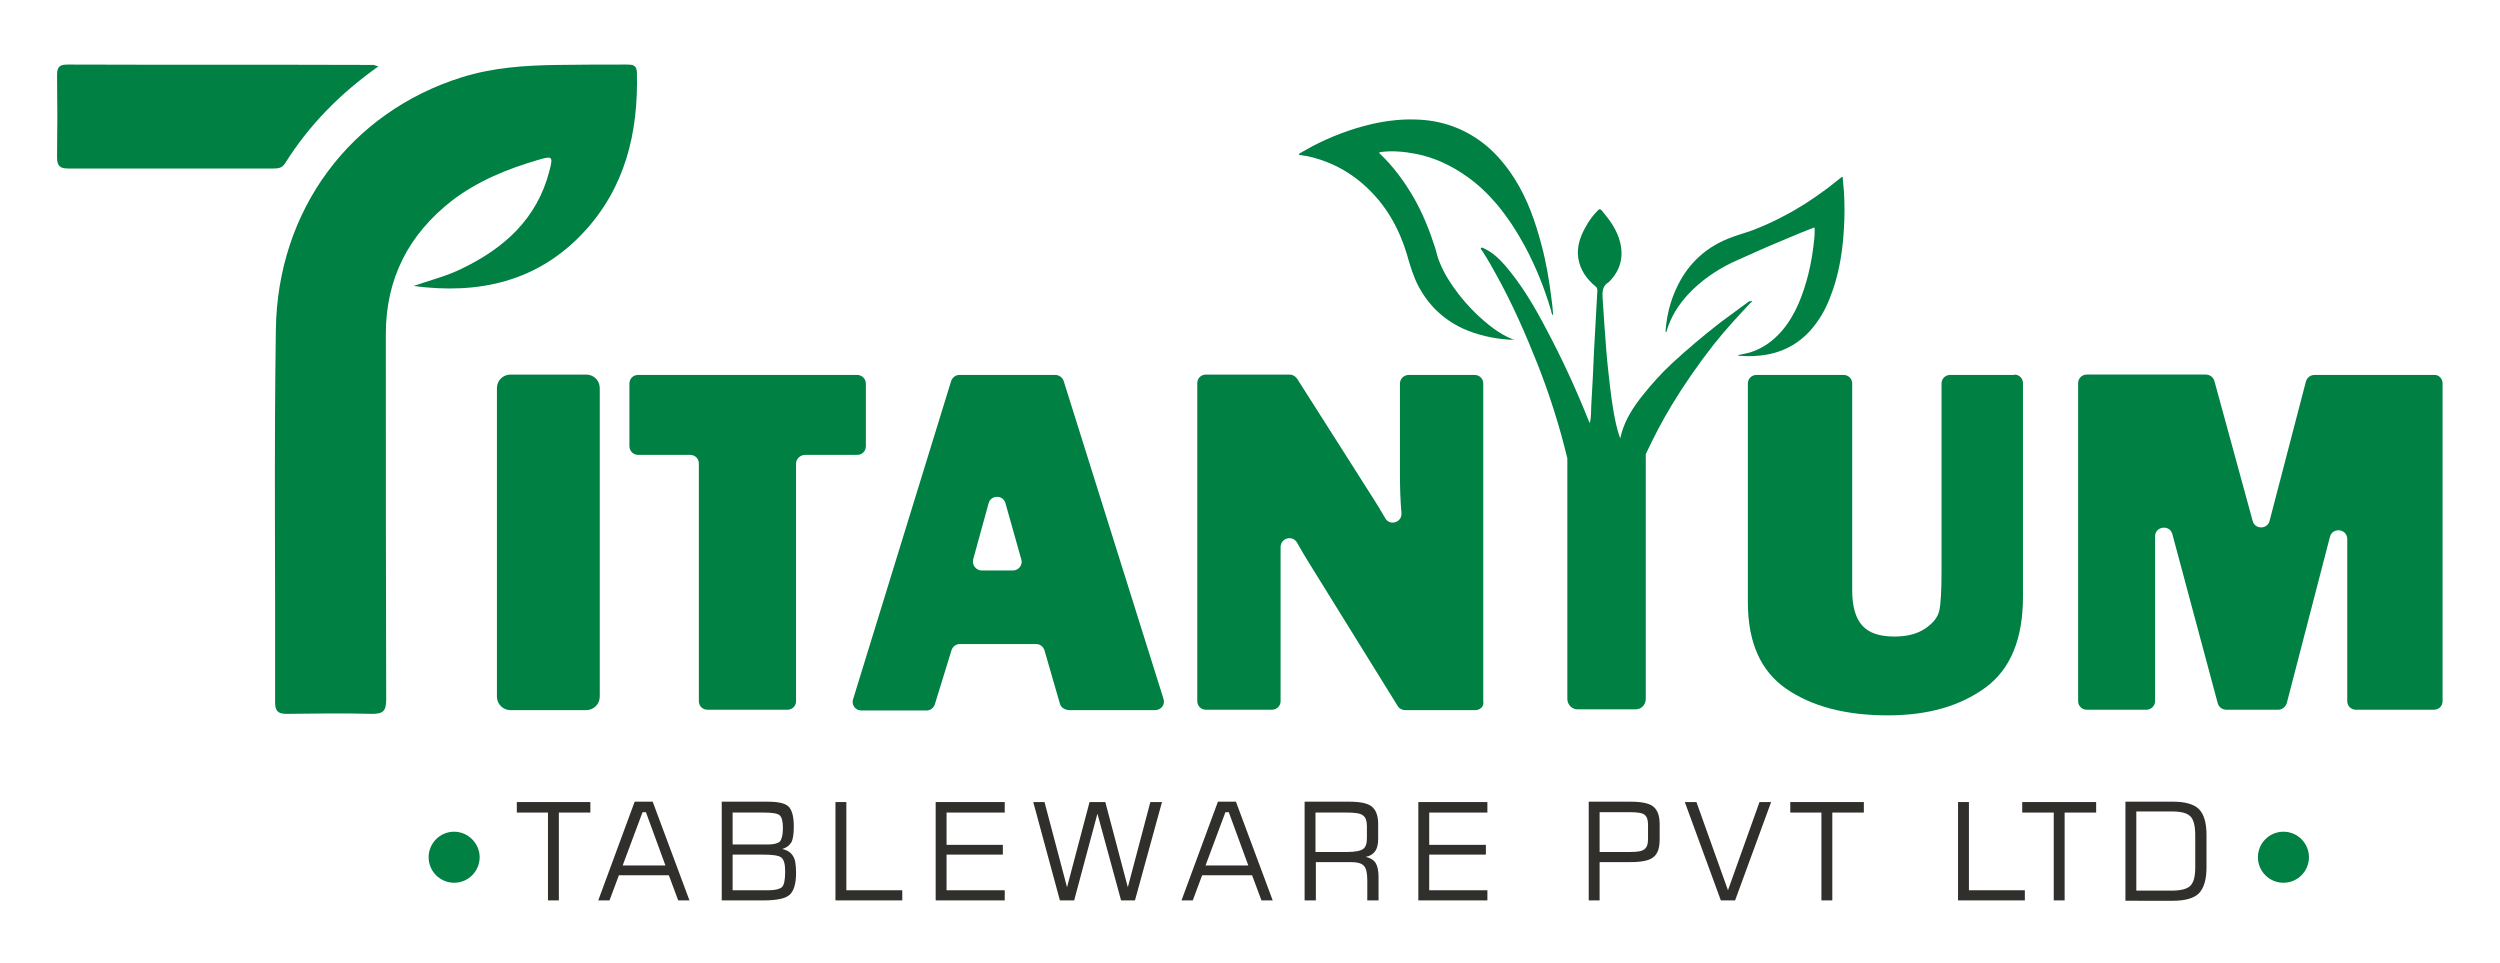 <?xml version="1.0" encoding="utf-8"?>
<!-- Generator: Adobe Illustrator 23.0.5, SVG Export Plug-In . SVG Version: 6.00 Build 0)  -->
<svg version="1.1" id="Layer_1" xmlns="http://www.w3.org/2000/svg" xmlns:xlink="http://www.w3.org/1999/xlink" x="0px" y="0px"
	 viewBox="0 0 666.1 256.7" style="enable-background:new 0 0 666.1 256.7;" xml:space="preserve">
<style type="text/css">
	.st0{fill:#312F2C;}
	.st1{fill:#008043;}
</style>
<polygon class="st0" points="137.7,216.5 137.7,213.7 157.3,213.7 157.3,216.5 148.9,216.5 148.9,239.9 146,239.9 146,216.5 "/>
<path class="st0" d="M159.4,239.9l9.7-26.3h4.8l9.8,26.3h-3l-2.5-6.7h-13.3l-2.5,6.7H159.4z M165.9,230.6h11.4l-5.2-14.2h-0.9
	L165.9,230.6z"/>
<path class="st0" d="M192.3,239.9v-26.3h12.2c2.8,0,4.7,0.4,5.6,1.3c0.9,0.9,1.4,2.6,1.4,5.3c0,2-0.2,3.5-0.7,4.3
	c-0.5,0.8-1.3,1.4-2.4,1.7c1.4,0.3,2.4,1,2.9,1.9c0.6,0.9,0.8,2.4,0.8,4.5c0,2.9-0.6,4.8-1.7,5.8c-1.1,1-3.4,1.5-6.9,1.5H192.3z
	 M195.2,225h9.5c1.5,0,2.6-0.3,3.1-0.8c0.5-0.6,0.8-1.8,0.8-3.6c0-1.8-0.3-2.9-0.9-3.4c-0.6-0.5-2-0.7-4.3-0.7h-8.2V225z
	 M195.2,237.2h9.6c1.7,0,2.9-0.3,3.5-0.8c0.6-0.5,0.9-1.9,0.9-4.2c0-1.9-0.3-3.1-1-3.7c-0.7-0.6-2.4-0.8-5.2-0.8h-7.8V237.2z"/>
<polygon class="st0" points="222.6,239.9 222.6,213.7 225.5,213.7 225.5,237.2 240.4,237.2 240.4,239.9 "/>
<polygon class="st0" points="249.3,239.9 249.3,213.7 267.7,213.7 267.7,216.5 252.2,216.5 252.2,225.1 267.2,225.1 267.2,227.7 
	252.2,227.7 252.2,237.2 267.7,237.2 267.7,239.9 "/>
<polygon class="st0" points="275.3,213.7 278.3,213.7 284.3,236.4 290.3,213.7 294.5,213.7 300.5,236.4 306.5,213.7 309.6,213.7 
	302.4,239.9 298.7,239.9 292.4,216.8 286.2,239.9 282.4,239.9 "/>
<path class="st0" d="M314.8,239.9l9.7-26.3h4.8l9.8,26.3h-3l-2.5-6.7h-13.3l-2.5,6.7H314.8z M321.2,230.6h11.4l-5.2-14.2h-0.9
	L321.2,230.6z"/>
<path class="st0" d="M347.6,239.9v-26.3h11.8c3,0,5,0.4,6.1,1.3c1.1,0.9,1.7,2.4,1.7,4.7v4c0,1.4-0.3,2.5-0.8,3.2
	c-0.6,0.8-1.4,1.3-2.5,1.5c1.2,0.3,2.1,0.8,2.6,1.6c0.5,0.8,0.8,2,0.8,3.7v6.3h-3v-5.4c0-1.9-0.3-3.2-0.9-3.8c-0.6-0.7-1.8-1-3.5-1
	h-9.3v10.2H347.6z M358.9,216.5h-8.4V227h8.4c2.2,0,3.6-0.3,4.3-0.8c0.7-0.5,1-1.5,1-2.9v-3.1c0-1.4-0.3-2.4-1-2.9
	C362.5,216.7,361.1,216.5,358.9,216.5z"/>
<polygon class="st0" points="377.9,239.9 377.9,213.7 396.3,213.7 396.3,216.5 380.8,216.5 380.8,225.1 395.9,225.1 395.9,227.7 
	380.8,227.7 380.8,237.2 396.3,237.2 396.3,239.9 "/>
<path class="st0" d="M423.3,239.9v-26.3h11.1c2.9,0,5,0.4,6.1,1.3c1.1,0.9,1.7,2.4,1.7,4.7v4c0,2.3-0.5,3.9-1.7,4.8
	c-1.1,0.9-3.1,1.3-6.1,1.3h-8.2v10.2H423.3z M439.1,223.6v-3.9c0-1.3-0.3-2.1-0.9-2.6c-0.6-0.5-1.9-0.7-3.9-0.7h-8.1V227h8.1
	c2,0,3.2-0.2,3.8-0.7C438.8,225.8,439.1,224.9,439.1,223.6z"/>
<polygon class="st0" points="448.9,213.7 452,213.7 460.4,237.2 468.8,213.7 471.9,213.7 462.3,239.9 458.5,239.9 "/>
<polygon class="st0" points="477,216.5 477,213.7 496.6,213.7 496.6,216.5 488.2,216.5 488.2,239.9 485.3,239.9 485.3,216.5 "/>
<polygon class="st0" points="521.7,239.9 521.7,213.7 524.6,213.7 524.6,237.2 539.5,237.2 539.5,239.9 "/>
<polygon class="st0" points="538.8,216.5 538.8,213.7 558.5,213.7 558.5,216.5 550.1,216.5 550.1,239.9 547.2,239.9 547.2,216.5 "/>
<path class="st0" d="M566.3,239.9v-26.3H579c3.3,0,5.6,0.7,6.9,2c1.3,1.3,2,3.6,2,6.8v8.7c0,3.3-0.7,5.5-2,6.9c-1.3,1.3-3.6,2-6.9,2
	H566.3z M569.2,237.3h9.3c2.5,0,4.2-0.4,5.1-1.3c0.9-0.9,1.3-2.5,1.3-4.9v-8.5c0-2.5-0.4-4.2-1.3-5.1c-0.9-0.9-2.5-1.3-5.1-1.3h-9.3
	V237.3z"/>
<path class="st1" d="M159.8,103.4v82.2c0,2-1.6,3.6-3.6,3.6H136c-2,0-3.6-1.6-3.6-3.6v-82.2c0-2,1.6-3.6,3.6-3.6h20.2
	C158.2,99.8,159.8,101.4,159.8,103.4"/>
<path class="st1" d="M466.8,80.1c0,0.4-0.2,0.5-0.4,0.6c-3.4,3.6-6.7,7.2-9.8,11.1c-4,5.1-7.7,10.4-11.1,16c-2.6,4.3-4.9,8.7-7,13.2
	c0,0.1,0,0.2,0,0.3v64.9c0,1.6-1.2,2.8-2.7,2.8h-15.5c-1.5,0-2.7-1.3-2.7-2.8v-64.1c-2.1-8.7-4.8-17.2-8.1-25.5
	c-3.1-7.8-6.5-15.5-10.5-22.8c-1.3-2.4-2.6-4.7-4.1-7c-0.2-0.2-0.5-0.5-0.3-0.7c0.3-0.3,0.6,0,0.8,0.1c2.2,1,3.9,2.6,5.5,4.4
	c4.5,5.2,7.9,11,11.1,17.1c4.2,7.9,7.9,15.9,11.2,24.2c0.1,0.3,0.3,0.5,0.4,0.9c0.4-1.8,0.3-3.5,0.4-5.2c0.3-4.6,0.5-9.3,0.7-13.9
	c0.3-5.4,0.6-10.9,0.9-16.3c0-0.5-0.1-0.8-0.5-1.1c-2.4-2-4.1-4.4-4.6-7.6c-0.4-2.9,0.5-5.6,1.9-8.1c0.9-1.7,2-3.2,3.3-4.5
	c0.3-0.4,0.6-0.5,1-0.1c2.2,2.6,4.2,5.3,5,8.7c0.9,3.9,0,7.3-2.8,10.2c-0.1,0.1-0.2,0.2-0.3,0.3c-1.7,1-1.7,2.6-1.6,4.3
	c0.2,2.5,0.3,4.9,0.5,7.4c0.3,4.3,0.6,8.5,1.1,12.8c0.5,4.5,1,9,2,13.4c0.3,1.2,0.6,2.4,1.1,3.7c0.1-0.5,0.3-1.1,0.4-1.6
	c1.1-3.7,3.2-6.9,5.6-9.9c2.4-3,4.9-5.8,7.7-8.4c4.2-3.9,8.5-7.5,13-11c2.5-1.9,5.1-3.7,7.6-5.6C466.5,80.3,466.6,80.3,466.8,80.1"
	/>
<path class="st1" d="M212.1,123.5v63.3c0,1.3-1,2.3-2.3,2.3h-21.3c-1.3,0-2.3-1-2.3-2.3v-63.3c0-1.3-1-2.3-2.3-2.3h-13.9
	c-1.3,0-2.3-1.1-2.3-2.3v-16.7c0-1.3,1-2.3,2.3-2.3h58.4c1.3,0,2.3,1.1,2.3,2.3v16.7c0,1.3-1,2.3-2.3,2.3h-13.9
	C213.2,121.2,212.1,122.3,212.1,123.5"/>
<path class="st1" d="M282.4,187.5l-4.1-14.2c-0.3-1-1.2-1.7-2.2-1.7h-20.4c-1,0-1.9,0.7-2.2,1.7l-4.4,14.3c-0.3,1-1.2,1.7-2.2,1.7
	h-17.4c-1.6,0-2.7-1.5-2.2-3l26.1-84.7c0.3-1,1.2-1.7,2.2-1.7h25.6c1,0,1.9,0.7,2.2,1.6l26.6,84.7c0.5,1.5-0.6,3-2.2,3h-23
	C283.6,189.1,282.7,188.5,282.4,187.5 M261.6,152h8.3c1.5,0,2.7-1.5,2.2-3l-4.2-14.9c-0.6-2.3-3.9-2.3-4.5,0l-4.1,14.9
	C258.9,150.6,260.1,152,261.6,152z"/>
<path class="st1" d="M393.1,189.2h-18.7c-0.8,0-1.6-0.4-2-1.1l-23.8-38.4c-1-1.6-2-3.3-3-5.1c-1.2-2.1-4.4-1.3-4.4,1.2
	c0,0,0,0.1,0,0.1v40.9c0,1.3-1,2.3-2.3,2.3h-17.6c-1.3,0-2.3-1-2.3-2.3v-84.7c0-1.3,1-2.3,2.3-2.3h22.3c0.8,0,1.5,0.4,2,1.1
	l20.1,31.6c1.2,1.9,2.4,3.8,3.4,5.6c1.2,2.1,4.5,1.1,4.3-1.4c-0.3-3.5-0.4-6.9-0.4-10.4v-24.1c0-1.3,1.1-2.3,2.3-2.3h17.6
	c1.3,0,2.3,1,2.3,2.3v84.7C395.5,188.1,394.4,189.2,393.1,189.2"/>
<path class="st1" d="M536.7,99.8c1.3,0,2.3,1,2.3,2.3V159c0,11.2-3.3,19.3-10,24.2c-6.7,4.9-15.3,7.4-26,7.4
	c-11.3,0-20.3-2.4-27.1-7.1c-6.8-4.7-10.2-12.4-10.2-23v-58.3c0-1.3,1-2.3,2.3-2.3h23.2c1.3,0,2.3,1,2.3,2.3v55.1
	c0,4.3,0.9,7.4,2.7,9.4c1.8,2,4.7,2.9,8.6,2.9c3.3,0,6-0.7,8.1-2.1c2.1-1.4,3.4-3,3.8-4.8c0.4-1.8,0.6-5.3,0.6-10.5v-50
	c0-1.3,1-2.3,2.3-2.3H536.7z"/>
<path class="st1" d="M650.8,102.1v84.7c0,1.3-1,2.3-2.3,2.3h-20.8c-1.3,0-2.3-1-2.3-2.3v-43.2c0-2.7-3.9-3.2-4.6-0.6l-11.5,44.3
	c-0.3,1-1.2,1.8-2.3,1.8h-13.8c-1.1,0-2-0.7-2.3-1.7l-12.1-45.1c-0.7-2.6-4.6-2.1-4.6,0.6v43.9c0,1.3-1.1,2.3-2.3,2.3H556
	c-1.3,0-2.3-1-2.3-2.3v-84.7c0-1.3,1-2.3,2.3-2.3h31.7c1.1,0,2,0.7,2.3,1.7l10.2,37.3c0.6,2.3,3.9,2.3,4.5,0l9.7-37.2
	c0.3-1,1.2-1.7,2.3-1.7h31.8C649.8,99.8,650.8,100.9,650.8,102.1"/>
<path class="st1" d="M155.5,61.9c-12.3,13.2-28,16.6-45.3,14.3c4.3-1.5,8.7-2.6,12.8-4.6c11.4-5.5,20.1-13.3,23.4-26.1
	c1-3.9,0.8-4-3-2.9c-8.2,2.4-16.1,5.6-22.9,10.8c-11.6,9-17.7,20.8-17.7,35.6c0,32.5,0,65,0.1,97.4c0,3.1-0.9,3.8-3.8,3.8
	c-7.5-0.2-15.1-0.1-22.7,0c-2.3,0-3.1-0.7-3.1-3.1c0.1-33.1-0.3-66.2,0.2-99.2c0.4-32,19.9-58,49.5-67.3c8.3-2.6,16.9-3.2,25.6-3.3
	c6.1-0.1,12.2-0.1,18.3-0.1c1.5,0,2.8,0,2.8,2.2C170.1,35.3,166.6,50,155.5,61.9"/>
<path class="st1" d="M100.8,17.7c-10.3,7.3-18.5,15.7-24.9,25.9c-0.8,1.2-1.8,1.3-3.1,1.3c-18.2,0-36.4,0-54.6,0c-2.4,0-3-0.8-3-3.1
	c0.1-7.2,0.1-14.4,0-21.6c0-2,0.3-3,2.7-3c27.1,0.1,54.1,0,81.2,0.1C99.5,17.2,99.8,17.4,100.8,17.7"/>
<path class="st1" d="M615.2,228.4c0,3.7-3,6.8-6.8,6.8c-3.7,0-6.8-3-6.8-6.8c0-3.7,3-6.8,6.8-6.8
	C612.2,221.6,615.2,224.7,615.2,228.4"/>
<path class="st1" d="M127.8,228.4c0,3.7-3,6.8-6.8,6.8c-3.7,0-6.8-3-6.8-6.8c0-3.7,3-6.8,6.8-6.8
	C124.7,221.6,127.8,224.7,127.8,228.4"/>
<path class="st1" d="M403.5,90.5c-0.5,0-0.9,0-1.4,0c-4.3-0.3-8.4-1.2-12.4-3c-5.1-2.4-9-6.1-11.7-11.1c-1.4-2.7-2.3-5.6-3.1-8.5
	c-2.1-7-5.5-13.1-10.9-18.1c-3.1-2.9-6.6-5.1-10.4-6.6c-2.3-0.9-4.7-1.6-7.2-1.9c-0.1,0-0.3,0-0.3-0.2c0-0.2,0.2-0.2,0.3-0.3
	c1.1-0.6,2.1-1.2,3.2-1.8c5-2.6,10.2-4.6,15.7-5.9c4.3-1,8.8-1.5,13.2-1.2c6.5,0.4,12.4,2.7,17.5,6.9c3,2.5,5.5,5.6,7.6,8.9
	c3.4,5.4,5.5,11.4,7.1,17.5c1.3,4.8,2.1,9.7,2.7,14.6c0.2,1.3,0.3,2.6,0.4,3.9c0,0.1,0,0.2-0.1,0.3c-0.3-0.5-0.4-1-0.5-1.5
	c-1.7-5.7-3.9-11.2-6.7-16.5c-2.2-4.1-4.7-8-7.7-11.6c-2.4-2.8-5-5.3-8-7.4c-4.1-2.9-8.5-5-13.5-6c-3.1-0.6-6.2-0.9-9.4-0.5
	c-0.1,0-0.3,0-0.4,0.2c0,0.2,0.1,0.2,0.2,0.3c3.6,3.4,6.5,7.4,9,11.7c2.4,4.2,4.2,8.7,5.7,13.4c0.4,1.4,0.7,2.8,1.3,4.1
	c1.2,2.9,2.9,5.5,4.8,8c2.7,3.5,5.8,6.6,9.4,9.3c1.7,1.2,3.4,2.3,5.5,3C403.3,90.3,403.4,90.3,403.5,90.5"/>
<path class="st1" d="M463.1,94.6c1.1-0.2,2.1-0.4,3.2-0.7c3.5-1.1,6.3-3.2,8.6-5.9c3.6-4.3,5.5-9.5,6.9-14.9
	c0.8-3.2,1.3-6.4,1.6-9.6c0.1-0.8,0.1-1.6,0.1-2.3c0-0.6,0-0.7-0.6-0.4c-2.1,0.8-4.3,1.7-6.4,2.6c-5.1,2.1-10.1,4.3-15.1,6.6
	c-4.3,2.1-8.2,4.8-11.5,8.3c-2.7,2.9-4.8,6.2-5.9,10.1c0,0-0.1,0.1-0.1,0.2c-0.2-0.3-0.1-0.5-0.1-0.8c0.4-4.8,1.7-9.2,4.1-13.4
	c2.9-5,7.1-8.6,12.5-10.8c2.2-0.9,4.5-1.5,6.7-2.3c2.8-1.1,5.5-2.3,8.1-3.7c3.9-2,7.6-4.4,11.1-7c1.4-1,2.7-2.1,4.1-3.2
	c0.5-0.4,0.6-0.4,0.6,0.3c0.1,1.1,0.2,2.2,0.3,3.4c0.2,3.2,0.2,6.5,0,9.7c-0.3,5.5-1.1,11-2.9,16.3c-1.1,3.2-2.4,6.2-4.4,8.9
	c-3.3,4.6-7.7,7.5-13.3,8.5c-2.4,0.4-4.7,0.5-7.1,0.3C463.4,94.8,463.2,94.9,463.1,94.6"/>
</svg>
